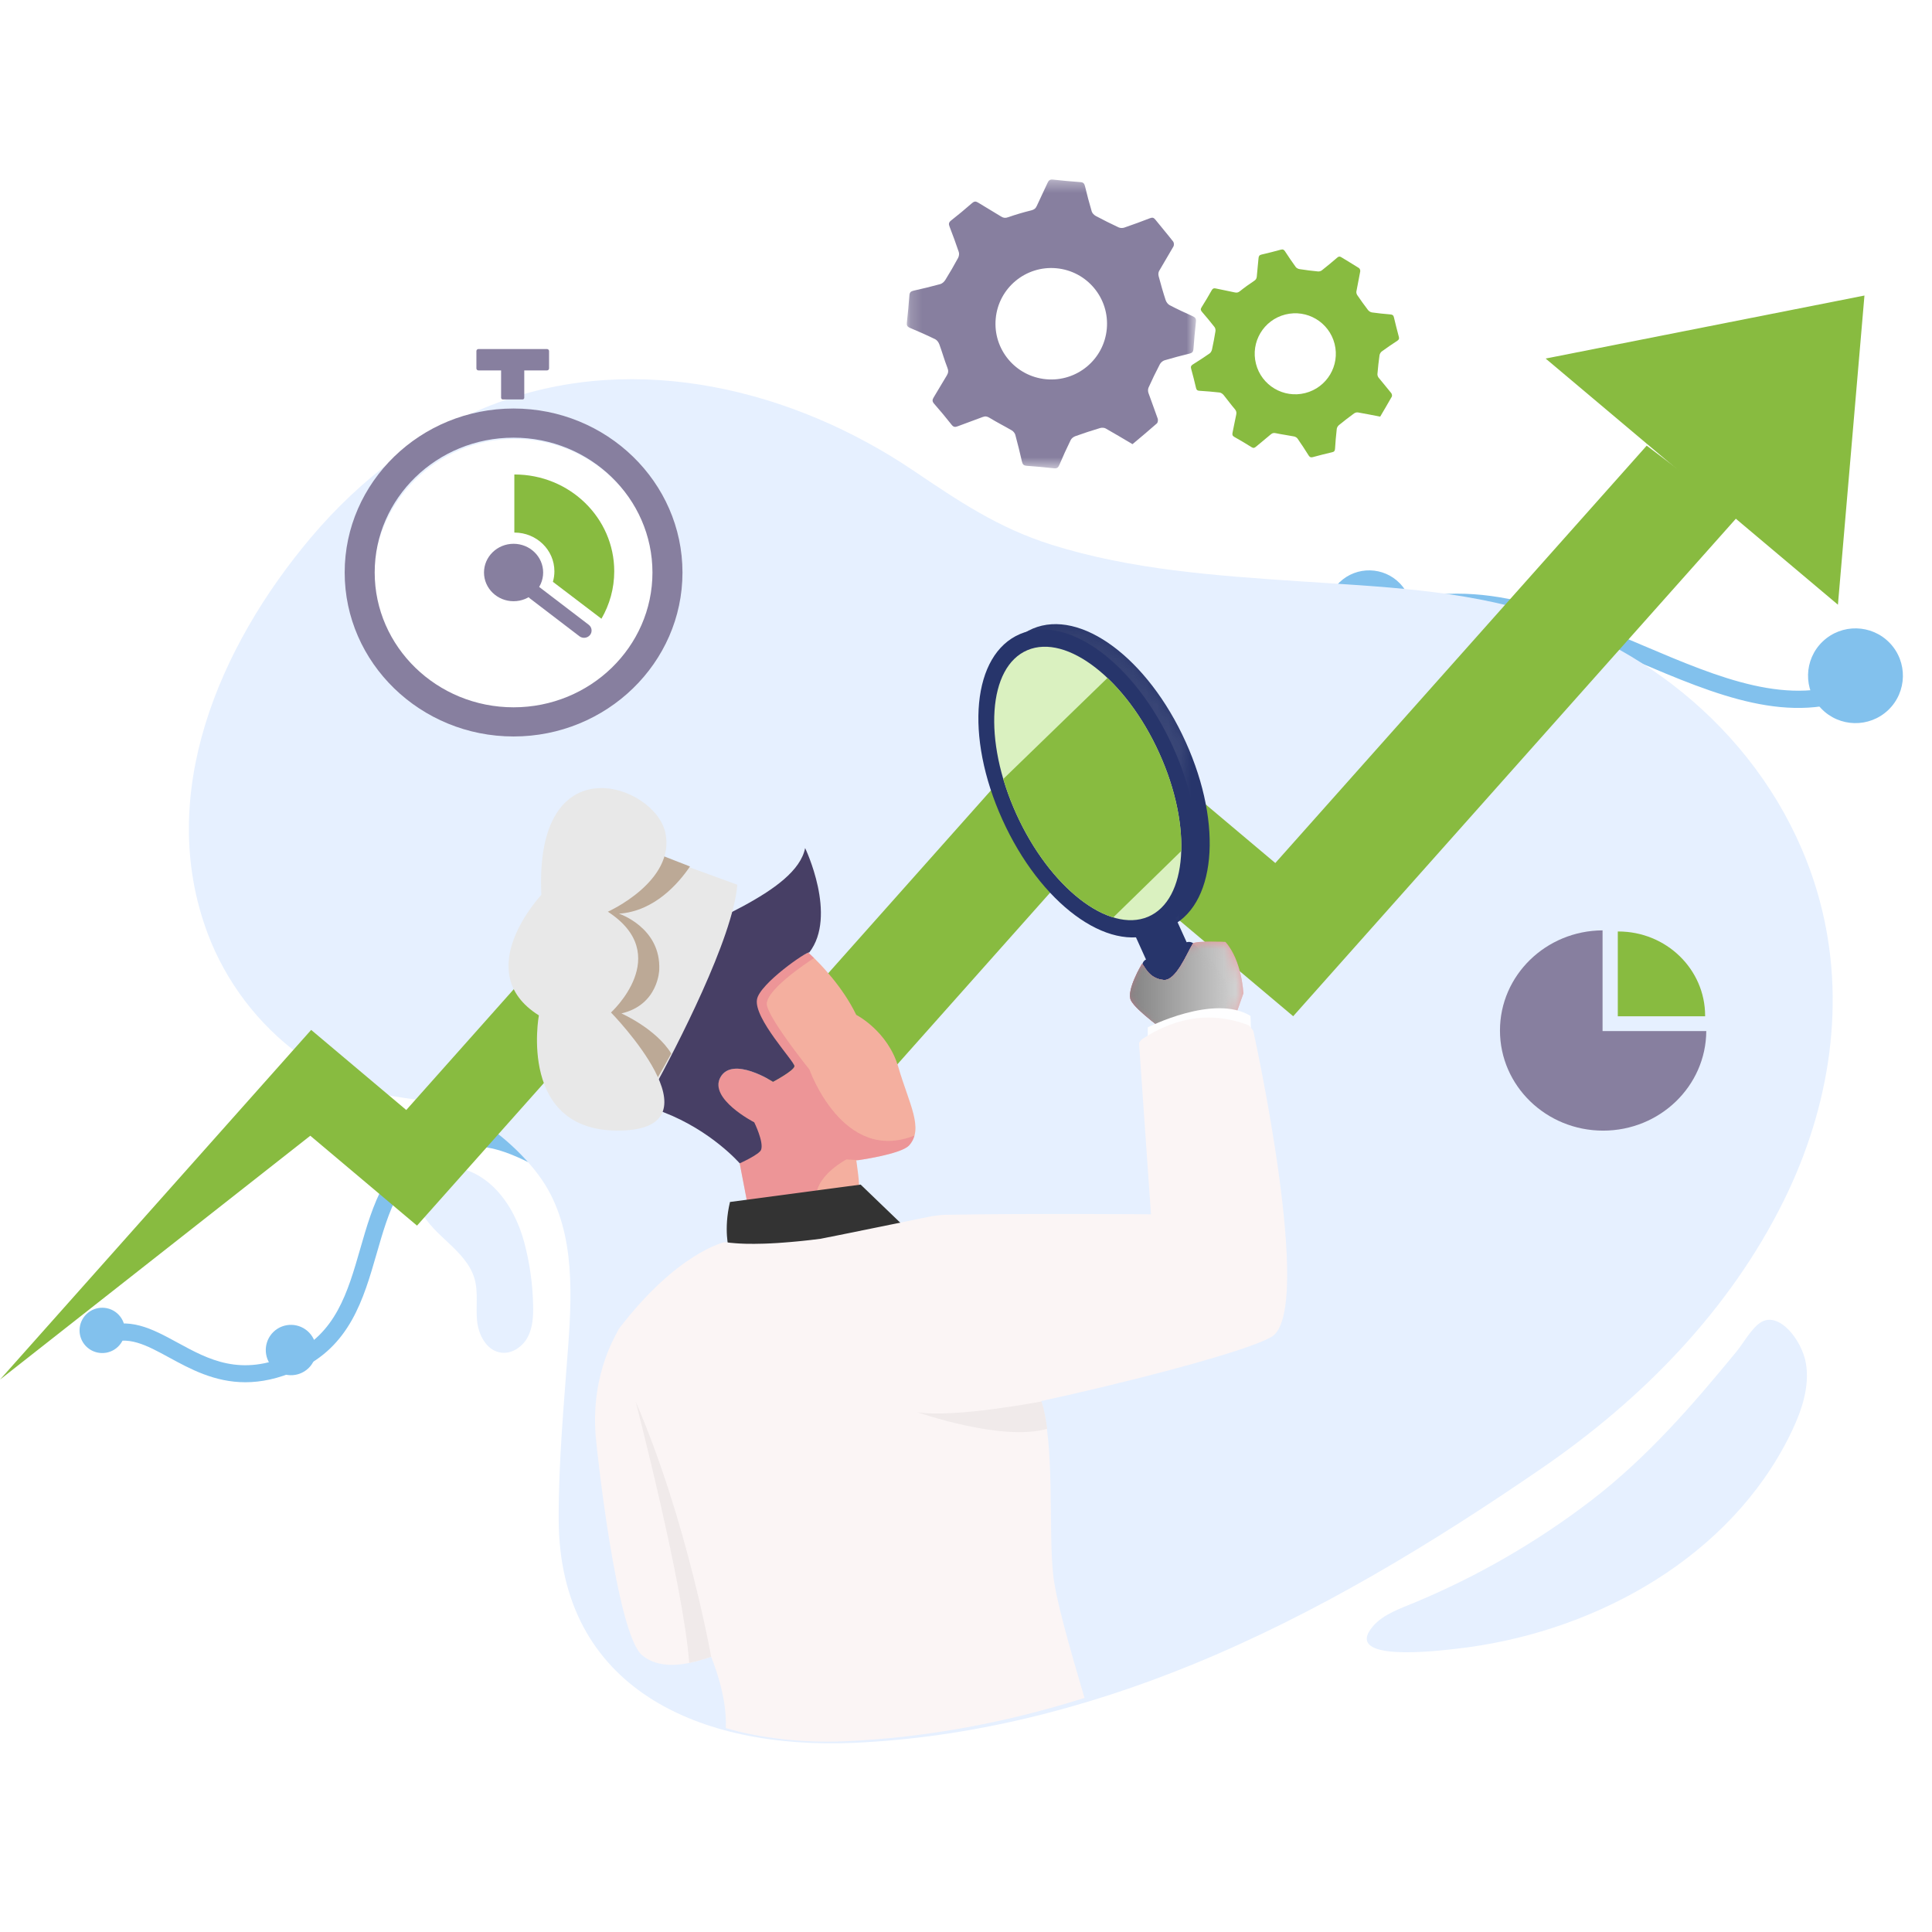 
<svg width="168px" height="168px" viewBox="0 0 168 168" version="1.1" xmlns="http://www.w3.org/2000/svg" xmlns:xlink="http://www.w3.org/1999/xlink">
    <defs>
        <path d="M16.453,26.895 C12.291,28.658 6.449,24.331 3.149,17.042 C-0.148,9.754 0.53,2.662 4.692,0.901 C8.855,-0.864 14.697,3.466 17.996,10.753" id="path-1"></path>
        <linearGradient x1="23.749%" y1="47.402%" x2="76.251%" y2="52.597%" id="linearGradient-3">
            <stop stop-color="#808080" offset="0%"></stop>
            <stop stop-color="#D6D6D6" offset="100%"></stop>
        </linearGradient>
        <path d="M1.352,2.783 C1.534,2.839 1.86,4.059 3.231,4.184 C4.3,4.28 5.248,1.881 5.771,1.02 C5.927,0.762 8.599,0.877 8.599,0.877 C10.046,2.494 10.165,5.358 10.165,5.358 L9.193,8.099 L3.541,8.771 C3.541,8.771 0.838,6.85 0.392,5.969" id="path-4"></path>
        <linearGradient x1="0.001%" y1="49.998%" x2="100.002%" y2="49.998%" id="linearGradient-6">
            <stop stop-color="#808080" offset="0%"></stop>
            <stop stop-color="#D6D6D6" offset="100%"></stop>
        </linearGradient>
        <path d="M3.231,4.184 C4.3,4.28 5.248,1.881 5.771,1.02 C5.771,1.02 8.957,3.562 8.798,5.392 C8.675,6.786 8.378,7.802 8.239,8.211 L3.541,8.769 C3.541,8.769 0.835,6.85 0.392,5.969 C-0.05,5.09 1.352,2.783 1.352,2.783" id="path-7"></path>
        <linearGradient x1="0.001%" y1="49.999%" x2="116.008%" y2="49.999%" id="linearGradient-9">
            <stop stop-color="#808080" offset="0%"></stop>
            <stop stop-color="#D6D6D6" offset="100%"></stop>
        </linearGradient>
        <path d="M3.231,4.184 C4.3,4.28 5.248,1.881 5.771,1.02 C5.771,1.02 8.957,3.562 8.798,5.392 C8.675,6.786 8.378,7.802 8.239,8.211 L3.541,8.769 C3.541,8.769 0.835,6.85 0.392,5.969 C-0.05,5.09 1.352,2.783 1.352,2.783" id="path-10"></path>
        <polygon id="path-12" points="0.166 0.337 25.316 0.337 25.316 25.453 0.166 25.453"></polygon>
    </defs>
    <g id="Main" stroke="none" stroke-width="1" fill="none" fill-rule="evenodd">
        <g id="Desktop" transform="translate(-864, -792)">
            <rect fill="#FFFFFF" x="0" y="0" width="1680" height="2840"></rect>
            <g id="About-Us" transform="translate(224, 560)">
                <g id="Vision" transform="translate(624, 216)">
                    <g id="ICN/VSN" transform="translate(16, 16)">
                        <g id="IMG">
                            <rect id="Rectangle" fill="#FFFFFF" x="0" y="-1.42108547e-14" width="168" height="167.04"></rect>
                            <g id="Group-114" transform="translate(0, 15)">
                                <g id="Group-27" transform="translate(6.423, 17.916)">
                                    <g id="Group-19" transform="translate(0, 16.038)" fill="#82C1ED">
                                        <path d="M14.917,71.241 C12.23,71.241 10.114,70.086 8.293,69.095 C6.276,67.997 4.686,67.13 2.881,67.939 C2.51,68.109 2.067,67.944 1.898,67.568 C1.728,67.196 1.895,66.755 2.269,66.587 C4.75,65.469 6.815,66.598 9.006,67.791 C11.713,69.267 14.51,70.797 18.864,68.827 C22.766,67.065 23.805,63.45 24.907,59.62 C26,55.821 27.131,51.89 31.264,50.025 C35.222,48.235 38.413,49.861 41.498,51.434 C44.889,53.165 48.395,54.955 53.413,52.689 C57.805,50.705 58.067,47.443 58.37,43.667 C58.708,39.451 59.09,34.674 65.77,31.657 C71.993,28.849 76.473,31.978 80.805,35.002 C85.374,38.192 89.69,41.204 96.245,38.248 C102.36,35.487 102.759,29.383 103.179,22.923 C103.655,15.645 104.144,8.118 112.501,4.346 C120.885,0.557 128.81,3.926 136.475,7.187 C143.057,9.984 149.276,12.625 154.913,10.078 C155.277,9.908 155.727,10.072 155.895,10.45 C156.064,10.822 155.899,11.263 155.524,11.432 C149.292,14.248 142.781,11.48 135.893,8.551 C128.524,5.419 120.908,2.18 113.111,5.7 C105.572,9.105 105.13,15.863 104.665,23.019 C104.233,29.633 103.786,36.471 96.856,39.6 C89.531,42.91 84.443,39.355 79.953,36.22 C75.776,33.304 71.834,30.552 66.382,33.01 C60.503,35.665 60.185,39.608 59.851,43.786 C59.539,47.675 59.218,51.696 54.025,54.041 C48.36,56.603 44.353,54.559 40.82,52.758 C37.796,51.216 35.184,49.884 31.876,51.377 C28.37,52.961 27.383,56.395 26.336,60.031 C25.189,64.016 24.004,68.136 19.476,70.181 C17.786,70.943 16.278,71.239 14.917,71.241" id="Fill-1"></path>
                                        <path d="M68.263,29.991 C69.415,31.191 69.37,33.093 68.169,34.236 C66.971,35.383 65.065,35.341 63.92,34.143 C62.771,32.945 62.812,31.041 64.014,29.895 C65.215,28.751 67.115,28.793 68.263,29.991" id="Fill-3"></path>
                                        <path d="M98.793,35.944 C100.069,37.275 100.023,39.387 98.69,40.662 C97.356,41.936 95.239,41.888 93.966,40.558 C92.689,39.225 92.737,37.113 94.07,35.84 C95.403,34.566 97.519,34.613 98.793,35.944" id="Fill-5"></path>
                                        <path d="M115.318,1.787 C116.736,3.266 116.683,5.614 115.203,7.028 C113.719,8.443 111.37,8.392 109.952,6.911 C108.534,5.431 108.588,3.085 110.067,1.67 C111.548,0.254 113.9,0.309 115.318,1.787" id="Fill-7"></path>
                                        <path d="M157.904,6.959 C159.478,8.601 159.419,11.21 157.776,12.784 C156.127,14.357 153.517,14.298 151.942,12.655 C150.368,11.008 150.424,8.402 152.07,6.83 C153.718,5.256 156.331,5.315 157.904,6.959" id="Fill-9"></path>
                                        <path d="M55.539,50.904 C56.575,51.982 56.536,53.695 55.454,54.726 C54.372,55.757 52.66,55.72 51.627,54.639 C50.593,53.562 50.633,51.852 51.712,50.817 C52.792,49.788 54.507,49.825 55.539,50.904" id="Fill-11"></path>
                                        <path d="M33.189,48.207 C34.121,49.177 34.087,50.719 33.114,51.647 C32.142,52.576 30.599,52.541 29.671,51.572 C28.739,50.598 28.773,49.059 29.745,48.132 C30.718,47.203 32.261,47.239 33.189,48.207" id="Fill-13"></path>
                                        <path d="M20.462,66.926 C21.298,67.802 21.271,69.187 20.396,70.024 C19.521,70.858 18.132,70.828 17.293,69.956 C16.46,69.081 16.491,67.694 17.363,66.857 C18.238,66.021 19.627,66.054 20.462,66.926" id="Fill-15"></path>
                                        <path d="M3.895,65.371 C4.645,66.158 4.62,67.406 3.833,68.157 C3.046,68.909 1.797,68.88 1.042,68.096 C0.289,67.307 0.316,66.06 1.104,65.308 C1.895,64.556 3.142,64.585 3.895,65.371" id="Fill-17"></path>
                                    </g>
                                    <path d="M150.612,85.629 C150.954,87.629 150.264,89.701 149.382,91.546 C149.167,92.003 148.937,92.453 148.693,92.896 C143.145,103.073 131.641,109.203 120.098,110.468 C118.696,110.621 110.226,111.686 112.973,108.488 C113.866,107.447 115.353,106.951 116.594,106.435 C122.086,104.148 127.262,101.149 131.951,97.555 C136.808,93.824 140.739,89.289 144.587,84.6 C145.186,83.872 145.854,82.621 146.663,82.088 C148.266,81.044 150.27,83.631 150.612,85.629 Z M39.936,80.607 C39.955,81.542 39.907,82.51 39.472,83.343 C39.035,84.175 38.116,84.832 37.159,84.707 C35.899,84.544 35.181,83.173 35.062,81.939 C34.94,80.708 35.184,79.436 34.832,78.244 C34.479,77.053 33.569,76.097 32.65,75.232 C31.735,74.366 30.752,73.515 30.188,72.402 C29.623,71.289 29.432,69.324 30.815,68.705 C31.216,68.525 31.669,68.481 32.11,68.482 C35.977,68.501 38.307,71.85 39.173,75.151 C39.643,76.932 39.902,78.769 39.936,80.607 Z M142.404,29.552 C146.843,33.884 150.154,39.282 151.798,45.346 C154.178,54.141 152.704,63.368 148.686,71.491 C143.997,80.975 136.426,88.72 127.695,94.721 C118.116,101.303 108.099,107.397 97.263,111.83 C87.935,115.646 77.961,118.192 67.825,118.635 C54.373,119.224 42.225,113.912 42.159,99.241 C42.138,94.13 42.623,89.147 42.991,84.047 C43.36,78.947 43.501,73.447 40.431,69.292 C38.782,67.061 35.946,64.59 33.3,63.538 C31.016,62.633 28.35,62.705 25.975,61.995 C23.721,61.318 21.603,60.236 19.716,58.863 C16.034,56.191 13.191,52.427 11.627,48.235 C7.104,36.142 12.649,23.27 20.609,13.832 C24.935,8.702 30.483,4.458 36.868,2.096 C49.037,-2.407 62.593,0.985 72.989,7.996 C76.895,10.63 80.379,12.998 85.022,14.455 C91.965,16.634 99.326,17.147 106.605,17.633 C113.443,18.092 120.685,18.361 127.247,20.467 C133.002,22.315 138.208,25.456 142.404,29.552 Z" id="Combined-Shape" fill="#E6F0FF"></path>
                                    <g id="Group-26" transform="translate(9.635, 0)"></g>
                                </g>
                                <polygon id="Fill-28" fill="#88BB40" points="110.896 60.046 93.545 45.437 71.029 70.745 56.102 58.176 35.328 81.522 27.058 74.557 -0 104.966 26.982 83.759 36.262 91.576 55.815 69.601 72.561 83.7 94.904 58.588 112.451 73.368 151.204 29.815 143.191 23.753"></polygon>
                                <polygon id="Fill-29" fill="#88BB40" points="134.403 16.178 159.82 37.583 162.126 10.699"></polygon>
                                <g id="Group-113" transform="translate(29.899, 0.275)">
                                    <path d="M109.454,74.383 L109.454,65.626 C104.524,65.653 100.533,69.541 100.533,74.333 C100.533,79.143 104.551,83.041 109.503,83.041 C114.44,83.041 118.446,79.168 118.473,74.383 L109.454,74.383 Z" id="Fill-30" fill="#877F9F"></path>
                                    <path d="M118.373,73.097 L118.373,73.057 C118.373,69.006 114.993,65.723 110.824,65.723 C110.808,65.723 110.792,65.724 110.779,65.726 L110.779,73.097 L118.373,73.097 Z" id="Fill-32" fill="#88BB40"></path>
                                    <path d="M27.155,35.181 C27.155,41.967 21.647,47.468 14.853,47.468 C8.058,47.468 2.549,41.967 2.549,35.181 C2.549,28.394 8.058,22.893 14.853,22.893 C21.647,22.893 27.155,28.394 27.155,35.181" id="Fill-34" fill="#FFFFFF"></path>
                                    <path d="M17.671,16.934 L11.699,16.934 C11.605,16.934 11.527,16.855 11.527,16.76 L11.527,15.251 C11.527,15.158 11.605,15.078 11.699,15.078 L17.671,15.078 C17.769,15.078 17.846,15.158 17.846,15.251 L17.846,16.76 C17.846,16.855 17.769,16.934 17.671,16.934" id="Fill-36" fill="#877F9F"></path>
                                    <path d="M14.76,22.783 C8.099,22.783 2.683,28.041 2.683,34.508 C2.683,40.972 8.099,46.23 14.76,46.23 C21.418,46.23 26.836,40.972 26.836,34.508 C26.836,28.041 21.418,22.783 14.76,22.783 M14.76,48.766 C6.662,48.766 0.073,42.37 0.073,34.508 C0.073,26.644 6.662,20.248 14.76,20.248 C22.858,20.248 29.447,26.644 29.447,34.508 C29.447,42.37 22.858,48.766 14.76,48.766" id="Fill-38" fill="#877F9F"></path>
                                    <path d="M17.332,34.508 C17.332,35.885 16.18,37.005 14.759,37.005 C13.34,37.005 12.188,35.885 12.188,34.508 C12.188,33.132 13.34,32.011 14.759,32.011 C16.18,32.011 17.332,33.132 17.332,34.508" id="Fill-40" fill="#877F9F"></path>
                                    <path d="M14.842,31.036 C16.754,31.036 18.31,32.541 18.31,34.403 C18.31,34.719 18.264,35.027 18.179,35.318 L22.4,38.528 C23.108,37.309 23.513,35.9 23.513,34.403 C23.513,29.753 19.63,25.984 14.842,25.984 L14.826,25.984 L14.826,31.036 L14.842,31.036 Z" id="Fill-42" fill="#88BB40"></path>
                                    <path d="M20.892,40.187 C20.75,40.187 20.606,40.143 20.487,40.052 L16.174,36.756 C15.896,36.541 15.844,36.142 16.068,35.868 C16.288,35.592 16.699,35.542 16.983,35.76 L21.296,39.055 C21.579,39.273 21.625,39.672 21.405,39.945 C21.274,40.103 21.086,40.187 20.892,40.187" id="Fill-44" fill="#877F9F"></path>
                                    <path d="M13.675,19.311 L13.675,15.249 C13.675,15.167 13.744,15.1 13.826,15.1 L15.538,15.1 C15.623,15.1 15.689,15.167 15.689,15.249 L15.689,19.311 C15.689,19.393 15.623,19.46 15.538,19.46 L13.826,19.46 C13.744,19.46 13.675,19.393 13.675,19.311" id="Fill-46" fill="#877F9F"></path>
                                    <path d="M48.219,77.523 C47.304,74.368 44.556,72.973 44.556,72.973 C43.372,70.518 41.407,68.511 40.638,67.793 C40.476,67.636 40.378,67.551 40.378,67.551 L33.19,71.016 C33.19,71.016 39.218,77.048 39.18,77.436 C39.146,77.823 37.32,78.793 37.32,78.793 C37.32,78.793 33.807,76.517 32.75,78.395 C31.693,80.272 35.033,82.078 35.033,82.078 L35.88,84.932 L34.422,85.883 L35.066,89.229 C36.737,90.002 44.58,88.167 44.76,88.127 C44.935,88.09 44.562,85.635 44.562,85.635 C44.562,85.635 48.469,85.109 49.166,84.313 C50.461,82.843 49.134,80.681 48.219,77.523" id="Fill-48" fill="#F4AF9F"></path>
                                    <path d="M49.166,84.314 C49.396,84.054 49.539,83.772 49.621,83.468 C43.385,85.954 40.488,77.732 40.488,77.732 C40.488,77.732 37.106,73.528 36.793,72.168 C36.511,70.95 40.124,68.529 40.887,68.032 C40.798,67.942 40.71,67.859 40.638,67.792 C40.475,67.636 40.377,67.551 40.377,67.551 L33.19,71.017 C33.19,71.017 39.218,77.049 39.18,77.437 C39.146,77.823 37.32,78.794 37.32,78.794 C37.32,78.794 33.808,76.518 32.75,78.396 C31.693,80.271 35.033,82.076 35.033,82.076 L35.881,84.933 L34.421,85.884 L35.065,89.228 C35.342,89.358 35.783,89.414 36.332,89.418 L41.084,88.61 C41.243,86.84 43.7,85.544 43.7,85.544 C44.072,85.563 44.427,85.584 44.773,85.605 C45.59,85.483 48.564,84.997 49.166,84.314" id="Fill-50" fill="#E1708B" opacity="0.414"></path>
                                    <path d="M35.686,82.317 C35.686,82.317 31.694,80.272 32.75,78.396 C33.807,76.518 37.321,78.793 37.321,78.793 C37.321,78.793 39.145,77.823 39.18,77.437 C39.217,77.048 35.626,73.292 35.927,71.625 C36.169,70.258 40.309,67.395 40.471,67.551 C42.944,64.364 40.112,58.469 40.112,58.469 C39.336,62.374 30.872,65.062 26.558,67.63 C21.453,70.667 23.987,75.308 23.987,75.308 C23.27,75.972 21.967,79.193 27.795,81.438 C31.984,83.055 34.422,85.884 34.422,85.884 C34.422,85.884 36.137,85.119 36.285,84.702 C36.529,84.014 35.686,82.317 35.686,82.317" id="Fill-59" fill="#473F65"></path>
                                    <g id="Group" transform="translate(23.101, 68.725) rotate(-60) translate(-23.101, -68.725) translate(9.101, 57.725)">
                                        <path d="M24.022,7.67 L25.678,17.091 C21.457,19.101 10.728,19.565 6.678,19.665 C7.911,17.438 6.358,14.141 8.811,12.055 C11.264,9.969 22.264,7.547 24.022,7.67 Z" id="Fill-7" fill="#E8E8E8"></path>
                                        <path d="M6.995,13.705 C10.985,4.873 24.063,6.623 24.063,6.623 L24.995,12.734 C23.27,12.61 20.079,12.02 18.353,9.437 C18.353,9.437 19.142,13.214 15.874,14.912 C15.874,14.912 13.21,16.376 10.947,13.959 C10.947,13.959 11.303,17.214 10.094,19.456 C8.461,19.497 7.41,19.477 7.41,19.477 L6.995,13.705 Z" id="Fill-9" fill="#BCA996"></path>
                                        <path d="M18.017,8.515 C18.017,8.515 23.252,12.304 26.462,9.416 C29.67,6.529 27.594,-4.424 16.397,2.775 C16.397,2.775 7.472,0.669 7.211,7.828 C7.211,7.828 -2.58,11.299 2.095,19.001 C6.77,26.702 10.564,13.133 10.564,13.133 C10.564,13.133 17.649,15.397 18.017,8.515" id="Fill-11" fill="#E8E8E8"></path>
                                    </g>
                                    <path d="M71.663,65.385 C67.501,67.149 61.659,62.821 58.359,55.531 C55.062,48.244 55.74,41.154 59.902,39.391 C64.065,37.625 69.907,41.957 73.206,49.245 C76.503,56.531 75.826,63.622 71.663,65.385" id="Fill-61" fill="#27356B"></path>
                                    <g id="Group-69" transform="translate(55.21, 38.49)">
                                        <g id="Group-65">
                                            <mask id="mask-2" fill="white">
                                                <use xlink:href="#path-1"></use>
                                            </mask>
                                            <g id="Clip-64"></g>
                                            <path d="M16.453,26.895 C12.291,28.658 6.449,24.331 3.149,17.042 C-0.148,9.754 0.53,2.662 4.692,0.901 C8.855,-0.864 14.697,3.466 17.996,10.753 C21.293,18.041 20.616,25.133 16.453,26.895" id="Fill-63" fill="url(#linearGradient-3)" opacity="0.329" mask="url(#mask-2)"></path>
                                        </g>
                                    </g>
                                    <path d="M73.539,67.875 L70.502,69.161 C70.364,69.219 70.202,69.158 70.143,69.023 L68.781,66.012 C68.718,65.878 68.784,65.721 68.919,65.664 L71.959,64.377 C72.097,64.32 72.256,64.381 72.315,64.515 L73.68,67.525 C73.74,67.659 73.677,67.816 73.539,67.875" id="Fill-70" fill="#27356B"></path>
                                    <path d="M79.758,81.091 L76.32,82.547 C76.004,82.68 75.631,82.537 75.49,82.231 L69.478,68.94 C69.336,68.629 69.481,68.269 69.801,68.135 L73.235,66.679 C73.555,66.546 73.928,66.687 74.066,66.995 L80.081,80.287 C80.219,80.592 80.075,80.956 79.758,81.091" id="Fill-72" fill="#27356B"></path>
                                    <path d="M70.569,65.849 C66.406,67.613 60.564,63.283 57.264,55.995 C53.968,48.708 54.645,41.617 58.811,39.853 C62.973,38.091 68.815,42.419 72.112,49.708 C75.409,56.996 74.731,64.084 70.569,65.849" id="Fill-74" fill="#27356B"></path>
                                    <path d="M70.907,50.217 C73.806,56.617 73.369,62.987 69.933,64.444 C66.498,65.898 61.367,61.887 58.469,55.485 C55.573,49.083 56.01,42.714 59.443,41.26 C62.878,39.807 68.012,43.816 70.907,50.217" id="Fill-76" fill="#DAF1C0"></path>
                                    <path d="M70.907,50.217 C69.7,47.546 68.104,45.296 66.4,43.681 L57.343,52.462 C57.634,53.458 58.011,54.47 58.469,55.485 L58.469,55.487 C58.588,55.748 58.71,56.005 58.835,56.258 C58.87,56.324 58.901,56.389 58.933,56.455 C59.048,56.683 59.167,56.909 59.294,57.132 C59.302,57.154 59.315,57.177 59.328,57.199 C59.463,57.442 59.598,57.677 59.739,57.913 C59.769,57.968 59.808,58.022 59.842,58.078 C59.969,58.283 60.094,58.489 60.229,58.689 C60.243,58.716 60.262,58.742 60.278,58.769 C60.426,58.992 60.579,59.212 60.733,59.425 C60.765,59.469 60.792,59.509 60.824,59.549 C60.963,59.741 61.105,59.931 61.247,60.115 C61.266,60.139 61.285,60.161 61.305,60.184 C61.467,60.389 61.634,60.591 61.799,60.784 C61.822,60.809 61.841,60.833 61.862,60.859 C62.019,61.037 62.178,61.212 62.339,61.382 C62.352,61.4 62.368,61.414 62.382,61.428 C62.562,61.616 62.74,61.797 62.918,61.971 C62.925,61.974 62.928,61.98 62.934,61.987 C63.111,62.155 63.293,62.319 63.471,62.473 C63.48,62.479 63.49,62.489 63.5,62.498 C63.872,62.817 64.246,63.108 64.622,63.364 L64.638,63.372 C65.014,63.63 65.396,63.855 65.777,64.044 L65.777,64.046 C66.156,64.232 66.535,64.386 66.909,64.496 L72.817,58.728 C72.895,56.237 72.276,53.232 70.907,50.217" id="Fill-78" fill="#88BB40"></path>
                                    <path d="M48.429,91.089 L45.405,88.18 L44.941,87.732 L33.578,89.245 C33.002,91.652 33.484,93.347 33.484,93.347 C33.736,93.378 34.002,93.397 34.28,93.41 C34.365,93.414 34.454,93.418 34.542,93.419 C34.638,93.422 34.736,93.424 34.836,93.426 C34.914,93.427 34.996,93.427 35.078,93.427 C35.448,93.426 35.836,93.413 36.238,93.39 C36.3,93.389 36.36,93.386 36.422,93.381 C36.557,93.373 36.699,93.361 36.833,93.353 C36.981,93.341 37.129,93.328 37.277,93.318 C37.429,93.302 37.583,93.288 37.741,93.272 C37.888,93.259 38.031,93.243 38.179,93.228 C38.361,93.208 38.544,93.187 38.725,93.163 C38.85,93.148 38.979,93.131 39.11,93.116 C39.297,93.09 39.485,93.063 39.673,93.038 C39.91,93.005 40.153,92.972 40.39,92.935 C40.572,92.908 40.755,92.877 40.939,92.85 C41.776,92.714 42.602,92.566 43.379,92.418 C43.552,92.386 43.718,92.353 43.881,92.321 C45.462,92.011 46.823,91.705 47.673,91.503 C47.965,91.434 48.196,91.378 48.36,91.338 C48.529,91.297 48.62,91.273 48.62,91.273 L48.429,91.089 Z" id="Fill-80" fill="#333333"></path>
                                    <path d="M69.408,68.536 C69.59,68.592 69.916,69.814 71.287,69.938 C72.357,70.036 73.304,67.635 73.827,66.773 C73.985,66.515 76.657,66.632 76.657,66.632 C78.102,68.247 78.221,71.112 78.221,71.112 L77.249,73.852 L71.597,74.524 C71.597,74.524 68.894,72.603 68.448,71.723 C68.006,70.844 69.408,68.536 69.408,68.536" id="Fill-84" fill="#E9989C"></path>
                                    <path d="M71.287,69.938 C69.916,69.814 69.59,68.592 69.408,68.536 C69.408,68.536 68.006,70.844 68.448,71.723 C68.891,72.603 71.597,74.523 71.597,74.523 L76.295,73.967 C76.434,73.558 76.732,72.539 76.854,71.147 C77.013,69.316 73.827,66.774 73.827,66.774 C73.304,67.635 72.356,70.036 71.287,69.938" id="Fill-86" fill="#E1708B"></path>
                                    <g id="Group-97" transform="translate(68.056, 65.754)">
                                        <g id="Group-90">
                                            <mask id="mask-5" fill="white">
                                                <use xlink:href="#path-4"></use>
                                            </mask>
                                            <g id="Clip-89"></g>
                                            <path d="M1.352,2.783 C1.534,2.839 1.86,4.059 3.231,4.184 C4.3,4.28 5.248,1.881 5.771,1.02 C5.927,0.762 8.599,0.877 8.599,0.877 C10.046,2.494 10.165,5.358 10.165,5.358 L9.193,8.099 L3.541,8.771 C3.541,8.771 0.838,6.85 0.392,5.969 C-0.05,5.09 1.352,2.783 1.352,2.783" id="Fill-88" fill="url(#linearGradient-6)" mask="url(#mask-5)"></path>
                                        </g>
                                        <g id="Group-93">
                                            <mask id="mask-8" fill="white">
                                                <use xlink:href="#path-7"></use>
                                            </mask>
                                            <g id="Clip-92"></g>
                                            <path d="M3.231,4.184 C1.86,4.059 1.534,2.839 1.352,2.783 C1.352,2.783 -0.05,5.09 0.392,5.969 C0.835,6.85 3.541,8.769 3.541,8.769 L8.239,8.211 C8.378,7.802 8.675,6.786 8.798,5.392 C8.957,3.562 5.771,1.02 5.771,1.02 C5.248,1.881 4.3,4.28 3.231,4.184" id="Fill-91" fill="url(#linearGradient-9)" mask="url(#mask-8)"></path>
                                        </g>
                                        <g id="Group-96">
                                            <mask id="mask-11" fill="white">
                                                <use xlink:href="#path-10"></use>
                                            </mask>
                                            <g id="Clip-95"></g>
                                            <path d="M3.231,4.184 C1.86,4.059 1.534,2.839 1.352,2.783 C1.352,2.783 -0.05,5.09 0.392,5.969 C0.835,6.85 3.541,8.769 3.541,8.769 L8.239,8.211 C8.378,7.802 8.675,6.786 8.798,5.392 C8.957,3.562 5.771,1.02 5.771,1.02 C5.248,1.881 4.3,4.28 3.231,4.184" id="Fill-94" fill="url(#linearGradient-9)" mask="url(#mask-11)"></path>
                                        </g>
                                    </g>
                                    <path d="M78.905,74.69 L78.839,73.065 C75.684,71.115 69.906,74.061 69.906,74.061 L69.913,75.891 C71.209,75.201 75.355,73.282 78.905,74.69" id="Fill-98" fill="#FEFEFF"></path>
                                    <path d="M79.081,74.356 C78.924,74.173 78.808,73.924 78.585,73.841 C74.223,72.21 70.88,74.151 69.505,75.026 C69.239,75.195 69.146,75.421 69.146,75.421 L70.186,90.318 C70.186,90.318 59.525,90.228 52.281,90.361 C51.894,90.368 51.522,90.43 51.157,90.475 C51.157,90.475 41.651,92.422 41.432,92.448 C41.143,92.485 40.854,92.52 40.567,92.554 C40.34,92.579 40.114,92.604 39.889,92.628 C39.735,92.644 39.574,92.66 39.422,92.674 C39.202,92.697 38.982,92.716 38.767,92.733 C38.59,92.749 38.412,92.764 38.235,92.775 C38.047,92.79 37.863,92.802 37.678,92.815 C37.498,92.826 37.32,92.834 37.145,92.844 C36.978,92.851 36.816,92.859 36.652,92.865 C36.576,92.868 36.501,92.87 36.429,92.871 C35.944,92.886 35.476,92.889 35.03,92.881 L34.739,92.871 C34.62,92.867 34.5,92.862 34.384,92.855 C34.282,92.851 34.174,92.844 34.071,92.834 C33.739,92.812 33.418,92.778 33.121,92.733 C33.121,92.733 28.997,93.609 23.89,100.311 C23.877,100.518 21.453,103.928 21.899,109.595 C21.989,110.749 23.714,126.791 25.931,128.651 C27.72,130.149 30.429,129.301 31.942,128.791 C31.992,128.964 33.347,132.087 33.215,134.996 C36.292,135.892 39.973,136.296 43.584,136.139 C50.656,135.83 57.675,134.499 64.405,132.372 C63.063,127.824 61.91,123.798 61.677,121.624 C61.256,117.67 61.85,110.477 60.64,106.556 C67.471,105.084 78.413,102.31 80.677,100.966 C84.468,98.711 79.081,74.356 79.081,74.356" id="Fill-100" fill="#FBF5F5"></path>
                                    <path d="M60.673,106.593 C60.476,106.623 53.039,108.046 49.871,107.524 C49.871,107.524 57.215,110.11 61.163,108.968 C61.046,108.095 60.893,107.289 60.673,106.593" id="Fill-102" fill="#F0EAEA"></path>
                                    <path d="M30.031,129.327 C30.752,129.184 31.417,128.966 31.94,128.791 C31.94,128.791 29.827,116.863 25.374,106.599 C25.374,106.599 29.551,122.646 30.031,129.327" id="Fill-104" fill="#F0EAEA"></path>
                                    <g id="Group-110" transform="translate(48.787, 0)">
                                        <mask id="mask-13" fill="white">
                                            <use xlink:href="#path-12"></use>
                                        </mask>
                                        <g id="Clip-109"></g>
                                        <path d="M12.284,17.703 C9.615,17.459 7.651,15.098 7.898,12.434 C8.141,9.769 10.503,7.806 13.173,8.051 C15.841,8.297 17.804,10.654 17.557,13.321 C17.315,15.985 14.952,17.945 12.284,17.703 M25.31,12.696 C25.341,12.441 25.251,12.322 25.029,12.223 C24.351,11.918 23.682,11.605 23.027,11.264 C22.871,11.183 22.731,10.991 22.675,10.823 C22.447,10.133 22.251,9.435 22.065,8.738 C22.026,8.598 22.037,8.41 22.105,8.29 C22.51,7.573 22.948,6.874 23.353,6.157 C23.412,6.05 23.406,5.833 23.333,5.737 C22.827,5.087 22.29,4.46 21.774,3.817 C21.636,3.642 21.517,3.622 21.313,3.699 C20.571,3.986 19.825,4.262 19.073,4.518 C18.927,4.568 18.721,4.561 18.583,4.496 C17.912,4.183 17.252,3.853 16.6,3.505 C16.452,3.424 16.293,3.267 16.247,3.112 C16.03,2.39 15.842,1.662 15.665,0.929 C15.608,0.696 15.529,0.576 15.261,0.56 C14.464,0.504 13.669,0.43 12.876,0.342 C12.619,0.311 12.505,0.404 12.406,0.627 C12.102,1.299 11.77,1.962 11.468,2.635 C11.367,2.861 11.23,2.958 10.984,3.02 C10.31,3.185 9.637,3.383 8.979,3.614 C8.736,3.7 8.574,3.683 8.367,3.553 C7.704,3.139 7.025,2.751 6.36,2.339 C6.161,2.217 6.029,2.225 5.847,2.38 C5.247,2.903 4.635,3.416 4.009,3.905 C3.798,4.074 3.8,4.22 3.887,4.438 C4.166,5.169 4.442,5.901 4.688,6.642 C4.739,6.791 4.704,7.014 4.625,7.156 C4.275,7.804 3.904,8.444 3.514,9.07 C3.418,9.225 3.244,9.384 3.077,9.43 C2.31,9.642 1.536,9.825 0.759,10 C0.523,10.054 0.407,10.146 0.391,10.409 C0.333,11.203 0.259,11.996 0.171,12.789 C0.145,13.021 0.211,13.135 0.428,13.23 C1.173,13.544 1.915,13.871 2.642,14.226 C2.798,14.304 2.934,14.5 2.997,14.672 C3.244,15.337 3.431,16.027 3.691,16.686 C3.798,16.952 3.789,17.141 3.641,17.38 C3.252,18.006 2.891,18.655 2.503,19.282 C2.377,19.489 2.368,19.634 2.538,19.828 C3.063,20.427 3.575,21.038 4.067,21.666 C4.234,21.874 4.373,21.877 4.597,21.791 C5.313,21.515 6.042,21.266 6.758,20.989 C6.986,20.901 7.153,20.926 7.368,21.061 C7.996,21.446 8.659,21.778 9.297,22.151 C9.43,22.23 9.562,22.389 9.602,22.536 C9.814,23.317 10.005,24.103 10.186,24.889 C10.241,25.117 10.342,25.211 10.578,25.228 C11.373,25.287 12.168,25.357 12.961,25.447 C13.217,25.478 13.326,25.394 13.427,25.163 C13.738,24.432 14.064,23.707 14.415,22.995 C14.485,22.848 14.663,22.708 14.826,22.652 C15.531,22.398 16.248,22.164 16.969,21.948 C17.117,21.903 17.326,21.909 17.456,21.981 C18.233,22.418 18.996,22.878 19.792,23.348 C20.505,22.748 21.217,22.16 21.907,21.548 C21.996,21.476 22.026,21.252 21.986,21.132 C21.729,20.381 21.437,19.64 21.177,18.889 C21.13,18.748 21.128,18.559 21.188,18.428 C21.496,17.743 21.821,17.066 22.171,16.4 C22.249,16.254 22.42,16.104 22.575,16.057 C23.3,15.839 24.027,15.653 24.761,15.47 C24.989,15.414 25.076,15.31 25.092,15.074 C25.151,14.282 25.222,13.486 25.31,12.696" id="Fill-108" fill="#877F9F" mask="url(#mask-13)"></path>
                                    </g>
                                    <path d="M83.597,18.904 C81.71,19.382 79.791,18.24 79.315,16.356 C78.834,14.466 79.978,12.553 81.865,12.075 C83.755,11.596 85.674,12.738 86.152,14.625 C86.631,16.513 85.487,18.426 83.597,18.904 M91.312,12.321 C91.272,12.138 91.183,12.082 91.003,12.066 C90.467,12.021 89.931,11.968 89.399,11.892 C89.274,11.875 89.129,11.779 89.051,11.674 C88.73,11.256 88.426,10.829 88.127,10.393 C88.07,10.309 88.031,10.178 88.047,10.077 C88.151,9.49 88.28,8.903 88.384,8.313 C88.399,8.228 88.341,8.077 88.27,8.032 C87.764,7.708 87.244,7.408 86.735,7.091 C86.6,7.007 86.51,7.02 86.391,7.12 C85.951,7.5 85.507,7.867 85.052,8.226 C84.965,8.297 84.823,8.34 84.712,8.329 C84.179,8.278 83.645,8.212 83.114,8.128 C82.995,8.112 82.846,8.04 82.775,7.944 C82.452,7.504 82.149,7.049 81.849,6.59 C81.752,6.443 81.669,6.382 81.481,6.435 C80.924,6.59 80.36,6.73 79.795,6.861 C79.612,6.905 79.555,6.994 79.539,7.171 C79.496,7.707 79.427,8.241 79.387,8.776 C79.371,8.956 79.3,9.054 79.148,9.155 C78.725,9.434 78.313,9.729 77.917,10.048 C77.771,10.165 77.657,10.191 77.482,10.154 C76.927,10.03 76.368,9.929 75.811,9.807 C75.647,9.772 75.557,9.809 75.47,9.96 C75.188,10.462 74.891,10.962 74.582,11.451 C74.476,11.617 74.513,11.716 74.624,11.846 C74.995,12.277 75.361,12.714 75.709,13.161 C75.782,13.252 75.811,13.411 75.793,13.527 C75.708,14.059 75.608,14.585 75.494,15.11 C75.467,15.238 75.385,15.39 75.281,15.462 C74.807,15.794 74.322,16.104 73.832,16.413 C73.681,16.508 73.625,16.599 73.677,16.784 C73.832,17.339 73.972,17.903 74.105,18.468 C74.145,18.633 74.216,18.694 74.389,18.705 C74.976,18.744 75.563,18.787 76.146,18.856 C76.272,18.869 76.414,18.971 76.5,19.072 C76.829,19.472 77.126,19.895 77.465,20.285 C77.601,20.442 77.64,20.577 77.6,20.772 C77.482,21.297 77.392,21.828 77.278,22.352 C77.241,22.525 77.272,22.625 77.434,22.719 C77.94,23.002 78.438,23.298 78.929,23.608 C79.091,23.711 79.189,23.68 79.321,23.565 C79.748,23.205 80.185,22.856 80.609,22.493 C80.745,22.378 80.864,22.355 81.044,22.395 C81.566,22.506 82.102,22.573 82.631,22.678 C82.74,22.699 82.87,22.776 82.932,22.865 C83.268,23.348 83.591,23.84 83.902,24.339 C83.996,24.482 84.089,24.52 84.254,24.476 C84.815,24.323 85.375,24.18 85.942,24.049 C86.125,24.009 86.179,23.925 86.191,23.743 C86.228,23.165 86.274,22.588 86.342,22.017 C86.356,21.898 86.444,21.759 86.541,21.682 C86.963,21.335 87.398,21.005 87.84,20.679 C87.93,20.614 88.074,20.569 88.18,20.588 C88.819,20.695 89.454,20.829 90.117,20.954 C90.457,20.373 90.801,19.797 91.129,19.212 C91.169,19.138 91.137,18.983 91.079,18.907 C90.722,18.455 90.34,18.017 89.98,17.565 C89.916,17.483 89.868,17.35 89.878,17.247 C89.923,16.704 89.982,16.16 90.058,15.621 C90.077,15.501 90.157,15.357 90.255,15.286 C90.695,14.962 91.15,14.657 91.607,14.356 C91.752,14.261 91.785,14.17 91.737,14.005 C91.588,13.448 91.445,12.884 91.312,12.321" id="Fill-111" fill="#88BB40"></path>
                                </g>
                            </g>
                        </g>
                    </g>
                </g>
            </g>
        </g>
    </g>
</svg>
